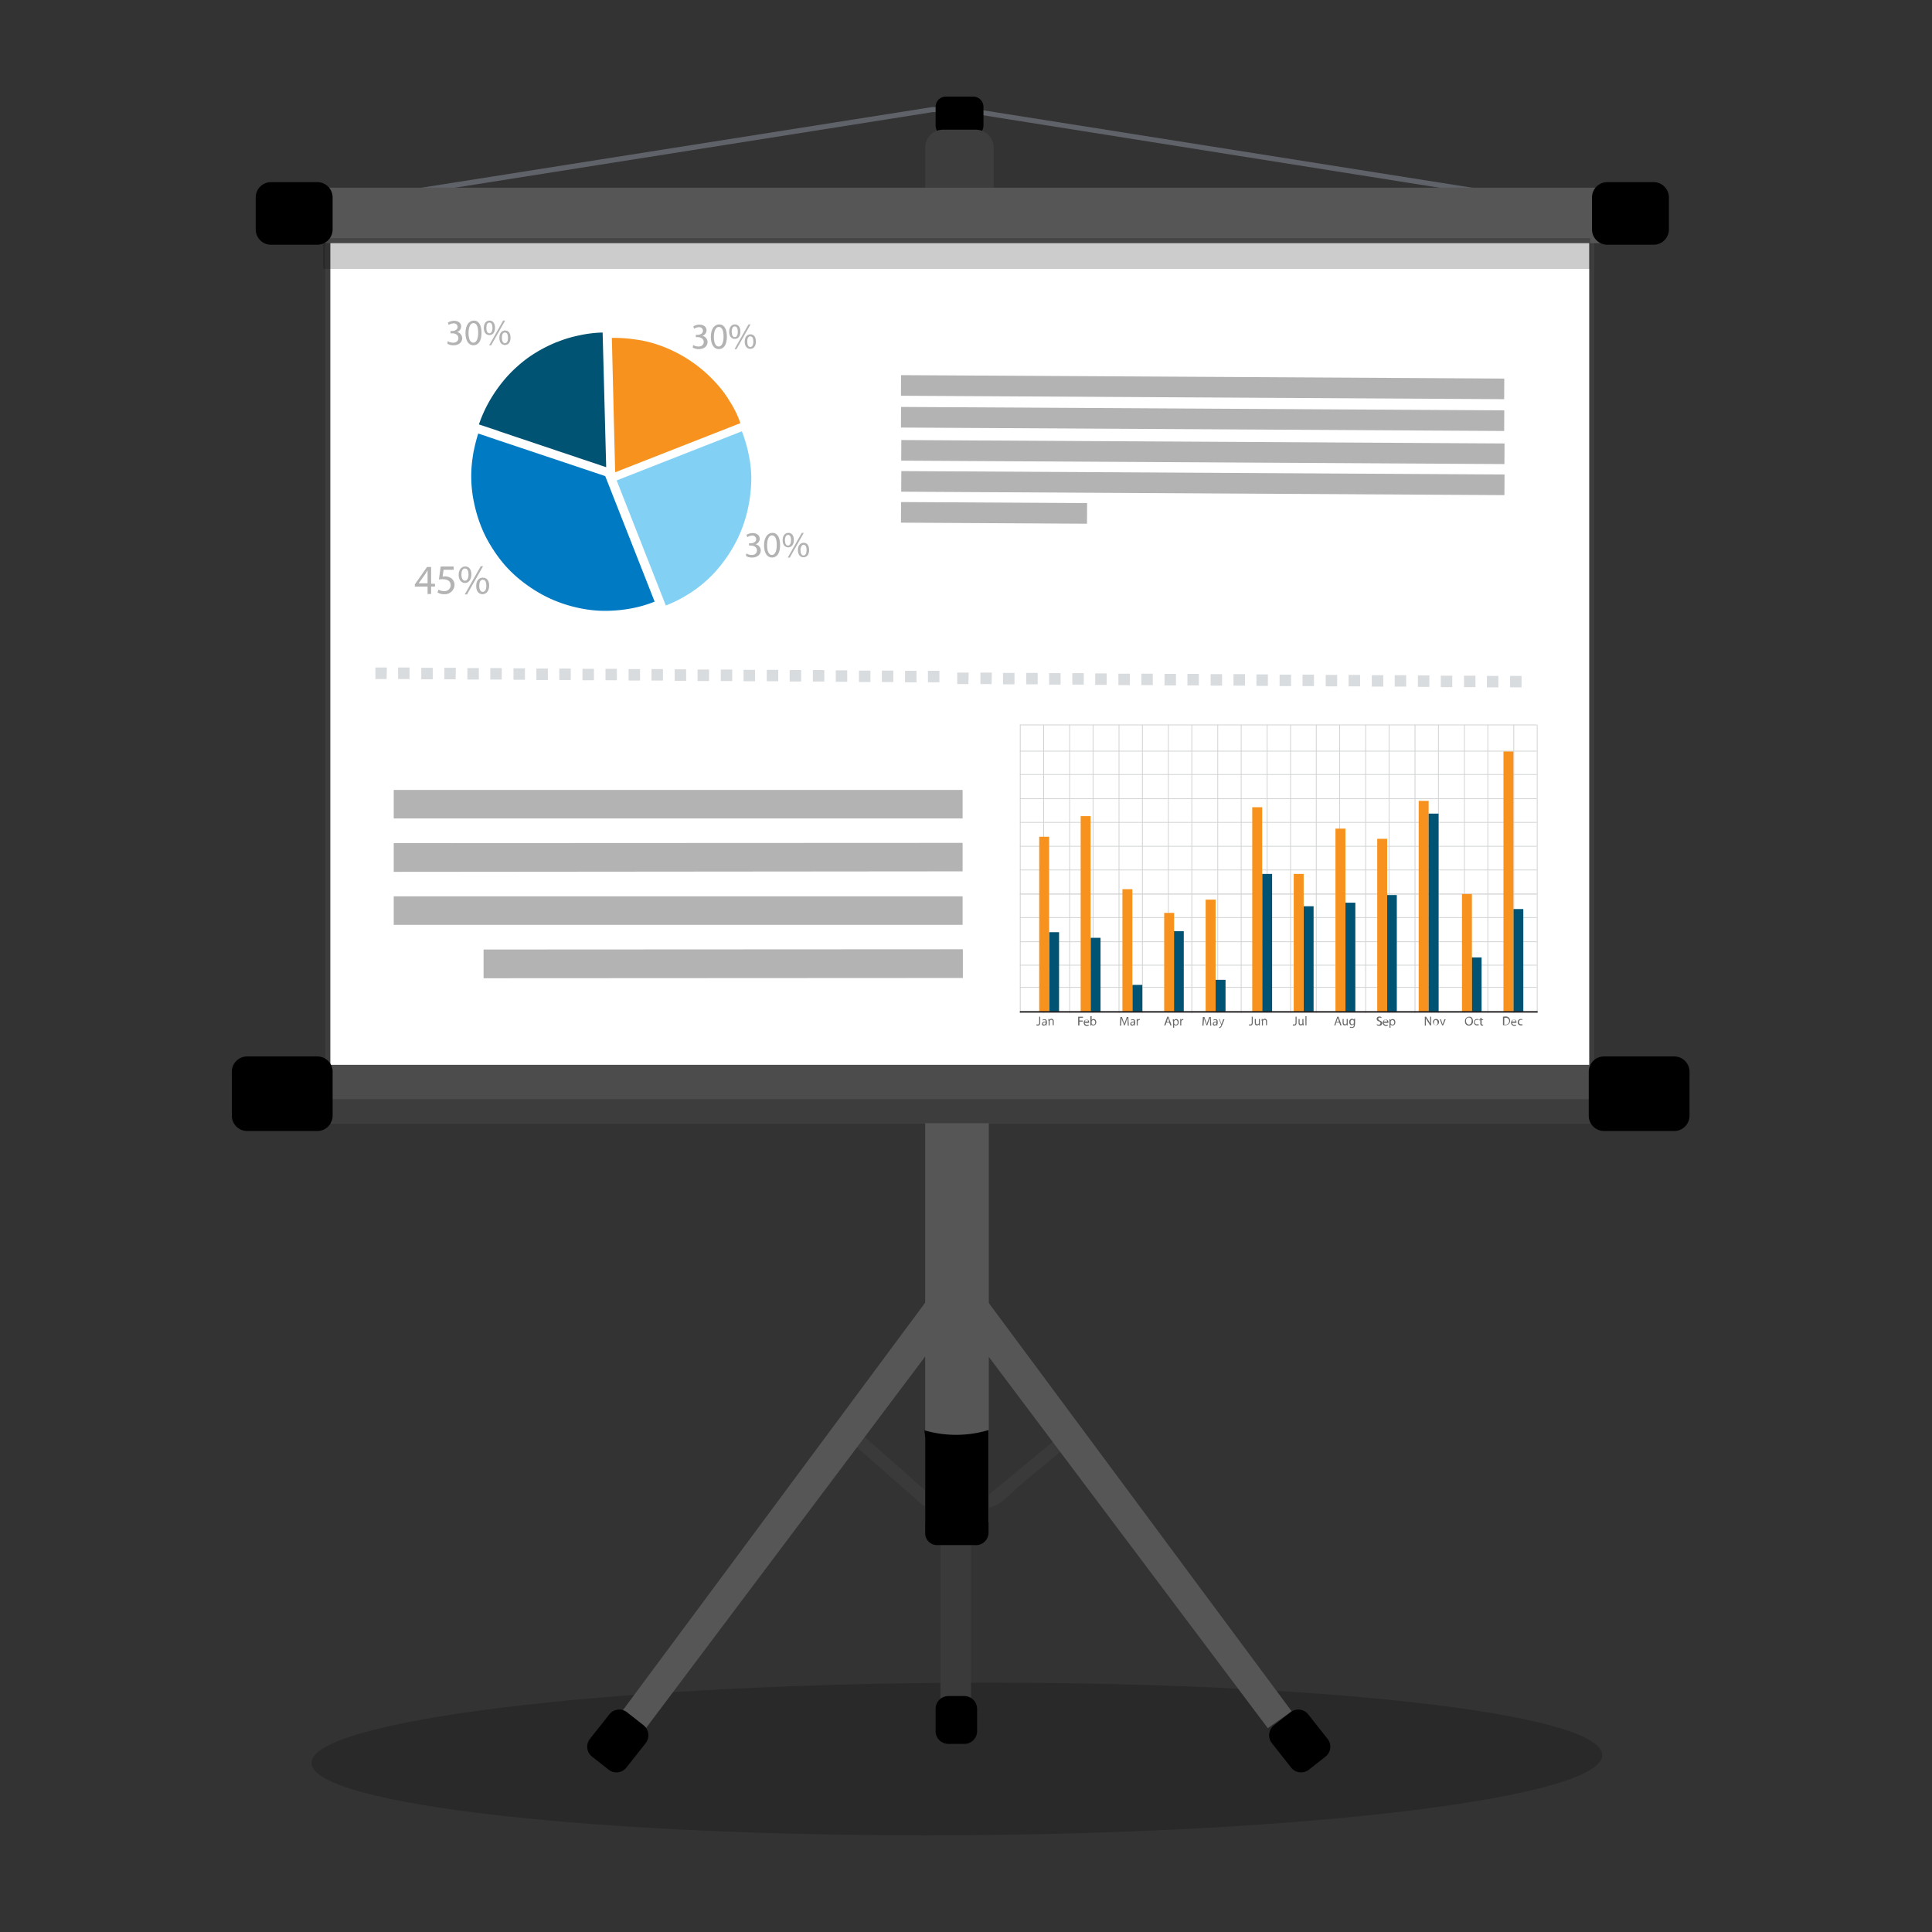 <svg xmlns="http://www.w3.org/2000/svg" viewBox="-19249 -17082 100 100">
  <rect x="-19249" y="-17082" width="100" height="100" fill="#333333" stroke="none"/>
  <defs>
    <style>
      .cls-1, .cls-5 {
        fill: #fff;
      }

      .cls-1 {
        opacity: 0;
      }

      .cls-2 {
        opacity: 0.2;
      }

      .cls-3 {
        fill: #3a3a3a;
      }

      .cls-4 {
        fill: #565656;
      }

      .cls-6 {
        fill: #3d3d3d;
      }

      .cls-7 {
        fill: #4c4c4c;
      }

      .cls-8 {
        fill: #5f6369;
      }

      .cls-9 {
        fill: #b3b3b3;
      }

      .cls-10 {
        fill: #82d1f5;
      }

      .cls-11 {
        fill: #f7921e;
      }

      .cls-12 {
        fill: #ededed;
      }

      .cls-13 {
        fill: #005373;
      }

      .cls-14 {
        fill: #007ac2;
      }

      .cls-15 {
        opacity: 0.3;
      }

      .cls-16 {
        fill: #7c8893;
      }

      .cls-17 {
        fill: #d0d2d3;
      }

      .cls-18 {
        fill: #231f20;
      }

      .cls-19 {
        fill: #696767;
      }
    </style>
  </defs>
  <g id="Symbol_356_1" data-name="Symbol 356 – 1" transform="translate(-19945 -17800)">
    <rect id="Rectangle_1525" data-name="Rectangle 1525" class="cls-1" width="100" height="100" transform="translate(696 718)"/>
    <g id="Group_504" data-name="Group 504" transform="translate(708 723)">
      <path id="Path_301" data-name="Path 301" class="cls-2" d="M98.107,626.9c.013,2.174-14.927,4.045-33.384,4.15s-33.41-1.568-33.423-3.742,14.927-4.045,33.384-4.15S98.094,624.715,98.107,626.9Z" transform="translate(-27.176 -541.058)"/>
      <g id="Group_730" data-name="Group 730">
        <path id="Path_302" data-name="Path 302" class="cls-3" d="M243.6,525.9c.7.619,1.4,1.225,2.095,1.844.408.356.817.711,1.225,1.08.2.171.316.316.58.343a10.642,10.642,0,0,0,1.449,0c.527,0,1.08.039,1.607,0,.632-.04,1.238-.8,1.7-1.186l2.5-2.068c.329-.277-.145-.738-.461-.461-.659.54-1.3,1.08-1.963,1.62-.422.356-.856.711-1.278,1.054-.145.119-.29.224-.422.343-.263.25.013-.039.053.04a4.762,4.762,0,0,0-1.225,0h-1.686c-.066,0-.487.013-.211.053.2.026.026-.026-.092-.132-.356-.316-.711-.619-1.054-.935l-2.332-2.055c-.343-.277-.8.184-.487.461Z" transform="translate(-211.418 -456.141)"/>
        <path id="Path_303" data-name="Path 303" class="cls-4" d="M295.558,472.9l15.783,21.277-1.238.87-14.7-19.564Z" transform="translate(-256.483 -410.598)"/>
        <path id="Path_304" data-name="Path 304" class="cls-4" d="M169.083,472.9,153.3,494.177l1.238.87,14.7-19.564Z" transform="translate(-133.104 -410.598)"/>
        <path id="Path_305" data-name="Path 305" class="cls-4" d="M272.376,403.1v20.684h3.294V403.1Z" transform="translate(-236.489 -349.994)"/>
        <path id="Path_306" data-name="Path 306" class="cls-3" d="M278.352,567.1v9.486h1.581V567.1Z" transform="translate(-241.675 -492.388)"/>
        <path id="Path_307" data-name="Path 307" d="M276.5,629.059v1.159a.661.661,0,0,0,.659.659h.83a.661.661,0,0,0,.659-.659v-1.159a.661.661,0,0,0-.659-.659h-.83A.661.661,0,0,0,276.5,629.059Z" transform="translate(-240.073 -545.612)"/>
        <g id="Group_729" data-name="Group 729" transform="translate(4.835 7.154)">
          <rect id="Rectangle_1077" data-name="Rectangle 1077" class="cls-5" width="65.424" height="43.33" transform="translate(0.132 0.132)"/>
          <path id="Path_308" data-name="Path 308" class="cls-6" d="M102.4,97.894H36.7V54.3h65.687V97.894ZM36.963,97.63h65.16V54.563H36.963Z" transform="translate(-36.7 -54.3)"/>
        </g>
        <path id="Path_309" data-name="Path 309" d="M272.1,523.913l.04.382v4.927a.616.616,0,0,0,.659.632h1.91a.653.653,0,0,0,.711-.632V523.9A5.853,5.853,0,0,1,272.1,523.913Z" transform="translate(-236.253 -454.88)"/>
        <path id="Path_310" data-name="Path 310" class="cls-7" d="M94.665,383.43H29.215a1.524,1.524,0,0,1-1.515-1.515h0a1.524,1.524,0,0,1,1.515-1.515h65.45a1.524,1.524,0,0,1,1.515,1.515h0A1.507,1.507,0,0,1,94.665,383.43Z" transform="translate(-24.051 -330.285)"/>
        <path id="Path_311" data-name="Path 311" d="M4.427,380.96H.79a.793.793,0,0,1-.79-.79V377.89a.793.793,0,0,1,.79-.79H4.427a.793.793,0,0,1,.79.79v2.279A.793.793,0,0,1,4.427,380.96Z" transform="translate(0 -327.419)"/>
        <path id="Path_312" data-name="Path 312" d="M537.527,380.96H533.89a.793.793,0,0,1-.79-.79V377.89a.793.793,0,0,1,.79-.79h3.636a.793.793,0,0,1,.79.79v2.279A.793.793,0,0,1,537.527,380.96Z" transform="translate(-462.867 -327.419)"/>
        <path id="Path_313" data-name="Path 313" class="cls-8" d="M130.813,8.935,102.027,4.363h-1.594L73.953,8.553,73.9,8.289,100.42,4.1l1.647.013,28.786,4.558Z" transform="translate(-64.164 -3.56)"/>
        <path id="Path_314" data-name="Path 314" d="M276.5,1.5V.527A.529.529,0,0,1,277.027,0h1.423a.529.529,0,0,1,.527.527V1.5a.529.529,0,0,1-.527.527h-1.423A.529.529,0,0,1,276.5,1.5Z" transform="translate(-240.073)"/>
        <path id="Path_315" data-name="Path 315" class="cls-6" d="M275.022,16.821h-1.7a.934.934,0,0,1-.922-.922V13.922a.925.925,0,0,1,.922-.922h1.7a.925.925,0,0,1,.922.922V15.9A.934.934,0,0,1,275.022,16.821Z" transform="translate(-236.513 -11.287)"/>
        <path id="Path_316" data-name="Path 316" class="cls-4" d="M94.671,38.672H29.036A1.439,1.439,0,0,1,27.6,37.236h0A1.439,1.439,0,0,1,29.036,35.8H94.671a1.439,1.439,0,0,1,1.436,1.436h0A1.439,1.439,0,0,1,94.671,38.672Z" transform="translate(-23.964 -31.084)"/>
        <path id="Path_317" data-name="Path 317" d="M12.588,36.841h-2.4a.793.793,0,0,1-.79-.79V34.39a.793.793,0,0,1,.79-.79h2.4a.793.793,0,0,1,.79.79v1.66A.793.793,0,0,1,12.588,36.841Z" transform="translate(-8.162 -29.173)"/>
        <path id="Path_318" data-name="Path 318" d="M537.588,36.841h-2.4a.793.793,0,0,1-.79-.79V34.39a.793.793,0,0,1,.79-.79h2.4a.793.793,0,0,1,.79.79v1.66A.793.793,0,0,1,537.588,36.841Z" transform="translate(-463.996 -29.173)"/>
        <path id="Path_319" data-name="Path 319" d="M142.637,635.446l-1,1.265a.653.653,0,0,1-.922.105l-.856-.672a.653.653,0,0,1-.105-.922l1-1.265a.653.653,0,0,1,.922-.105l.856.672A.665.665,0,0,1,142.637,635.446Z" transform="translate(-121.216 -550.221)"/>
        <path id="Path_320" data-name="Path 320" d="M407.679,635.446l1,1.265a.653.653,0,0,0,.922.105l.856-.672a.653.653,0,0,0,.105-.922l-1-1.265a.653.653,0,0,0-.922-.105l-.856.672A.665.665,0,0,0,407.679,635.446Z" transform="translate(-353.849 -550.221)"/>
        <rect id="Rectangle_1078" data-name="Rectangle 1078" class="cls-2" width="65.582" height="1.594" transform="translate(4.73 7.325)"/>
        <rect id="Rectangle_1079" data-name="Rectangle 1079" class="cls-2" width="65.542" height="1.238" transform="translate(5.178 51.894)"/>
      </g>
      <rect id="Rectangle_1080" data-name="Rectangle 1080" class="cls-9" width="31.223" height="1.067" transform="translate(34.652 17.776) rotate(0.326)"/>
      <rect id="Rectangle_1081" data-name="Rectangle 1081" class="cls-9" width="31.223" height="1.067" transform="translate(34.652 19.383) rotate(0.326)"/>
      <rect id="Rectangle_1082" data-name="Rectangle 1082" class="cls-9" width="9.63" height="1.067" transform="translate(34.639 20.986) rotate(0.326)"/>
      <rect id="Rectangle_1083" data-name="Rectangle 1083" class="cls-9" width="31.223" height="1.067" transform="translate(34.639 16.063) rotate(0.326)"/>
      <g id="Group_736" data-name="Group 736" transform="translate(9.472 11.593)">
        <g id="Group_731" data-name="Group 731" transform="translate(1.686)">
          <path id="Path_321" data-name="Path 321" class="cls-9" d="M84.713,89.154a.63.63,0,0,0,.277.079c.211,0,.277-.132.277-.237,0-.171-.158-.25-.316-.25h-.092v-.119h.092c.119,0,.277-.066.277-.211a.188.188,0,0,0-.211-.184.47.47,0,0,0-.25.079l-.04-.119a.576.576,0,0,1,.329-.092c.237,0,.356.145.356.29a.3.3,0,0,1-.224.29h0a.326.326,0,0,1,.277.316c0,.2-.158.369-.448.369a.612.612,0,0,1-.316-.079Z" transform="translate(-84.7 -88.087)"/>
          <path id="Path_322" data-name="Path 322" class="cls-9" d="M92.63,88.632c0,.422-.158.646-.422.646-.237,0-.408-.224-.408-.632s.184-.646.435-.646S92.63,88.237,92.63,88.632Zm-.672.013c0,.316.092.5.25.5s.25-.2.25-.514-.079-.5-.25-.5C92.063,88.132,91.958,88.316,91.958,88.646Z" transform="translate(-90.865 -88)"/>
          <path id="Path_323" data-name="Path 323" class="cls-9" d="M99.58,88.369c0,.263-.132.382-.29.382s-.29-.119-.29-.369.132-.382.3-.382S99.58,88.145,99.58,88.369Zm-.448.013c0,.158.053.277.158.277s.158-.119.158-.277-.04-.277-.158-.277S99.132,88.224,99.132,88.382Zm.145.9L100,88h.105l-.725,1.278Zm1.107-.4c0,.263-.132.382-.29.382s-.29-.119-.29-.369.132-.382.3-.382S100.383,88.646,100.383,88.883Zm-.448.013c0,.158.053.277.158.277s.158-.119.158-.277-.04-.277-.158-.277S99.935,88.738,99.935,88.9Z" transform="translate(-97.116 -88)"/>
        </g>
        <g id="Group_732" data-name="Group 732" transform="translate(14.386 0.198)">
          <path id="Path_324" data-name="Path 324" class="cls-9" d="M181.113,90.654a.63.63,0,0,0,.277.079c.211,0,.277-.132.277-.237,0-.171-.158-.25-.316-.25h-.092v-.119h.092c.119,0,.277-.066.277-.211a.188.188,0,0,0-.211-.184.47.47,0,0,0-.25.079l-.04-.119a.576.576,0,0,1,.329-.092c.237,0,.356.145.356.29a.3.3,0,0,1-.224.29h0a.326.326,0,0,1,.277.316c0,.2-.158.369-.448.369a.612.612,0,0,1-.316-.079Z" transform="translate(-181.1 -89.587)"/>
          <path id="Path_325" data-name="Path 325" class="cls-9" d="M189.03,90.132c0,.422-.158.646-.422.646-.237,0-.408-.224-.408-.632s.184-.646.435-.646S189.03,89.737,189.03,90.132Zm-.672.013c0,.316.092.5.25.5s.25-.2.25-.514-.079-.5-.25-.5C188.464,89.632,188.358,89.816,188.358,90.146Z" transform="translate(-187.265 -89.5)"/>
          <path id="Path_326" data-name="Path 326" class="cls-9" d="M195.98,89.869c0,.263-.132.382-.29.382s-.29-.119-.29-.369.132-.382.3-.382S195.98,89.645,195.98,89.869Zm-.448.013c0,.158.053.277.158.277s.158-.119.158-.277-.04-.277-.158-.277S195.532,89.737,195.532,89.882Zm.145.9L196.4,89.5h.105l-.725,1.278Zm1.107-.4c0,.263-.132.382-.29.382s-.29-.119-.29-.369.132-.382.3-.382S196.783,90.146,196.783,90.383Zm-.448.013c0,.158.053.277.158.277s.158-.119.158-.277-.04-.277-.158-.277S196.335,90.238,196.335,90.4Z" transform="translate(-193.516 -89.5)"/>
        </g>
        <g id="Group_733" data-name="Group 733" transform="translate(17.14 10.987)">
          <path id="Path_327" data-name="Path 327" class="cls-9" d="M202.013,172.554a.63.63,0,0,0,.277.079c.211,0,.277-.132.277-.237,0-.171-.158-.25-.316-.25h-.092v-.119h.092c.119,0,.277-.066.277-.211a.188.188,0,0,0-.211-.184.47.47,0,0,0-.25.079l-.04-.119a.576.576,0,0,1,.329-.092c.237,0,.356.145.356.29a.3.3,0,0,1-.224.29h0a.326.326,0,0,1,.277.316c0,.2-.158.369-.448.369a.612.612,0,0,1-.316-.079Z" transform="translate(-202 -171.487)"/>
          <path id="Path_328" data-name="Path 328" class="cls-9" d="M209.93,172.032c0,.422-.158.646-.422.646-.237,0-.408-.224-.408-.632s.184-.646.435-.646S209.93,171.637,209.93,172.032Zm-.672.013c0,.316.092.5.25.5s.25-.2.25-.514-.079-.5-.25-.5C209.363,171.532,209.258,171.716,209.258,172.046Z" transform="translate(-208.165 -171.4)"/>
          <path id="Path_329" data-name="Path 329" class="cls-9" d="M216.98,171.769c0,.264-.132.382-.29.382s-.29-.119-.29-.369.132-.382.3-.382S216.98,171.532,216.98,171.769Zm-.461.013c0,.158.053.277.158.277s.158-.119.158-.277-.04-.277-.158-.277C216.584,171.505,216.519,171.624,216.519,171.782Zm.145.9.725-1.278h.105l-.725,1.278Zm1.107-.4c0,.263-.132.382-.29.382s-.29-.119-.29-.369.132-.382.3-.382S217.77,172.046,217.77,172.283Zm-.448.013c0,.158.053.277.158.277s.158-.119.158-.277-.04-.277-.158-.277C217.388,172.019,217.322,172.138,217.322,172.3Z" transform="translate(-214.503 -171.4)"/>
        </g>
        <g id="Group_734" data-name="Group 734" transform="translate(2.921 0.619)">
          <path id="Path_330" data-name="Path 330" class="cls-10" d="M158.169,133.871a6.472,6.472,0,0,0-.145-1.212,7.3,7.3,0,0,0-.343-1.159l-6.482,2.543h0l2.543,6.469h.013a6.7,6.7,0,0,0,1.067-.527,6.519,6.519,0,0,0,1.8-1.594,7.516,7.516,0,0,0,.672-1.014,6.887,6.887,0,0,0,.487-1.107,7.083,7.083,0,0,0,.29-1.186A7.511,7.511,0,0,0,158.169,133.871Z" transform="translate(-143.674 -126.388)"/>
          <path id="Path_331" data-name="Path 331" class="cls-11" d="M155.426,98.12a5.849,5.849,0,0,0-.725-.975,7.165,7.165,0,0,0-1.9-1.5,6.887,6.887,0,0,0-1.107-.487,5.971,5.971,0,0,0-1.186-.277A7.4,7.4,0,0,0,149.3,94.8l.171,6.956h0l6.482-2.543A5.238,5.238,0,0,0,155.426,98.12Z" transform="translate(-142.024 -94.523)"/>
          <path id="Path_332" data-name="Path 332" class="cls-12" d="M149.4,148.8Z" transform="translate(-142.111 -141.409)"/>
          <path id="Path_333" data-name="Path 333" class="cls-13" d="M103.5,92.7a6.209,6.209,0,0,0-1.2.145,6.312,6.312,0,0,0-1.146.343h-.013a7.514,7.514,0,0,0-1.08.54,6.448,6.448,0,0,0-.975.725,6.584,6.584,0,0,0-.83.883,7.517,7.517,0,0,0-.672,1.014,6.888,6.888,0,0,0-.487,1.107l.988.329.105.04,5.494,1.844Z" transform="translate(-96.701 -92.7)"/>
          <path id="Path_334" data-name="Path 334" class="cls-14" d="M101.008,134.6l-6.06-2.029-.105-.04-.408-.132q-.119.375-.2.751c-.013.066-.026.119-.04.184s-.026.158-.04.25A6.541,6.541,0,0,0,94.223,136a7.3,7.3,0,0,0,.343,1.159,6.363,6.363,0,0,0,.54,1.08,7.384,7.384,0,0,0,.711.975,6.582,6.582,0,0,0,.883.83,7.515,7.515,0,0,0,1.014.672,6.886,6.886,0,0,0,1.107.487,7.26,7.26,0,0,0,1.173.29,6.182,6.182,0,0,0,1.212.079,7.416,7.416,0,0,0,1.2-.132,6.141,6.141,0,0,0,1.159-.343Z" transform="translate(-94.075 -127.17)"/>
        </g>
        <g id="Group_735" data-name="Group 735" transform="translate(0 12.713)">
          <path id="Path_335" data-name="Path 335" class="cls-9" d="M72.559,186.2v-.382H71.9V185.7l.632-.9h.211v.87h.2v.145h-.2v.382Zm0-.54v-.7h0c-.04.079-.079.145-.119.211l-.343.474h.461Z" transform="translate(-71.9 -184.76)"/>
          <path id="Path_336" data-name="Path 336" class="cls-9" d="M81.656,184.771h-.54l-.053.356c.026,0,.066-.013.119-.013a.612.612,0,0,1,.3.079.41.41,0,0,1,.2.356.5.5,0,0,1-.527.487.639.639,0,0,1-.356-.092l.053-.145a.559.559,0,0,0,.3.079.312.312,0,0,0,.329-.3c0-.184-.119-.316-.408-.316a.872.872,0,0,0-.2.013l.092-.672h.672v.171Z" transform="translate(-79.627 -184.587)"/>
          <path id="Path_337" data-name="Path 337" class="cls-9" d="M89.759,184.922c0,.3-.158.448-.329.448s-.329-.145-.329-.422.158-.435.343-.435S89.759,184.658,89.759,184.922Zm-.514.013c0,.184.066.316.184.316s.184-.132.184-.316-.053-.316-.184-.316S89.245,184.763,89.245,184.935Zm.171,1.028.83-1.462h.119l-.83,1.462Zm1.265-.461c0,.29-.158.448-.343.448s-.329-.145-.329-.422.145-.435.343-.435S90.681,185.238,90.681,185.5Zm-.514.013c0,.184.066.316.184.316s.184-.132.184-.316-.053-.316-.184-.316S90.167,185.343,90.167,185.514Z" transform="translate(-86.834 -184.5)"/>
        </g>
      </g>
      <rect id="Rectangle_1084" data-name="Rectangle 1084" class="cls-9" width="31.223" height="1.067" transform="translate(34.639 14.417) rotate(0.326)"/>
      <g id="Group_737" data-name="Group 737" class="cls-15" transform="translate(7.43 29.55)">
        <path id="Path_338" data-name="Path 338" class="cls-16" d="M85.594,225.064H85v-.593h.593Zm-1.186,0h-.593v-.593h.593Zm-1.2-.013h-.593v-.593h.593Zm-1.186,0h-.593v-.593h.593Zm-1.2-.013h-.593v-.593h.593Zm-1.186-.013h-.593v-.593h.593Zm-1.2,0h-.593v-.593h.593Zm-1.186-.013h-.593v-.593h.593Zm-1.2,0h-.593v-.593h.593ZM74.87,225h-.593v-.593h.593Zm-1.2,0h-.593v-.593h.593Zm-1.186-.013h-.593v-.593h.593Zm-1.2-.013h-.593v-.593h.593Zm-1.186,0h-.593v-.593H70.1Zm-1.2-.013H68.31v-.593H68.9Zm-1.186,0h-.593v-.593h.593Zm-1.2-.013h-.593v-.593h.593Zm-1.186,0h-.593v-.593h.593Zm-1.186-.013h-.593v-.593h.593Zm-1.2-.013h-.593v-.593h.593Zm-1.186,0h-.593v-.593h.593Zm-1.2-.013H59.97v-.593h.593Zm-1.186,0h-.593v-.593h.593Zm-1.2-.013h-.593V224.3h.593Zm-1.186,0H56.4V224.3h.593Z" transform="translate(-56.4 -224.3)"/>
      </g>
      <g id="Group_739" data-name="Group 739" transform="translate(40.788 32.501)">
        <rect id="Rectangle_1085" data-name="Rectangle 1085" class="cls-17" width="0.04" height="14.913" transform="translate(8.88 0.013)"/>
        <rect id="Rectangle_1086" data-name="Rectangle 1086" class="cls-17" width="0.04" height="14.913" transform="translate(6.324 0.013)"/>
        <rect id="Rectangle_1087" data-name="Rectangle 1087" class="cls-17" width="0.04" height="14.913" transform="translate(11.435 0.013)"/>
        <rect id="Rectangle_1088" data-name="Rectangle 1088" class="cls-17" width="0.04" height="14.913" transform="translate(1.212 0.013)"/>
        <rect id="Rectangle_1089" data-name="Rectangle 1089" class="cls-17" width="0.04" height="14.913" transform="translate(3.768 0.013)"/>
        <rect id="Rectangle_1090" data-name="Rectangle 1090" class="cls-17" width="0.04" height="14.913" transform="translate(21.645 0.013)"/>
        <rect id="Rectangle_1091" data-name="Rectangle 1091" class="cls-17" width="0.04" height="14.913" transform="translate(24.201 0.013)"/>
        <rect id="Rectangle_1092" data-name="Rectangle 1092" class="cls-17" width="0.04" height="14.913" transform="translate(26.757 0.013)"/>
        <rect id="Rectangle_1093" data-name="Rectangle 1093" class="cls-17" width="0.04" height="14.913" transform="translate(19.09 0.013)"/>
        <rect id="Rectangle_1094" data-name="Rectangle 1094" class="cls-17" width="0.04" height="14.913" transform="translate(16.534 0.013)"/>
        <rect id="Rectangle_1095" data-name="Rectangle 1095" class="cls-17" width="0.04" height="14.913" transform="translate(13.991 0.013)"/>
        <rect id="Rectangle_1096" data-name="Rectangle 1096" class="cls-17" width="0.04" height="14.913" transform="translate(7.667 0.013)"/>
        <rect id="Rectangle_1097" data-name="Rectangle 1097" class="cls-17" width="0.04" height="14.913" transform="translate(10.223 0.013)"/>
        <rect id="Rectangle_1098" data-name="Rectangle 1098" class="cls-17" width="0.04" height="14.913" transform="translate(12.779 0.013)"/>
        <rect id="Rectangle_1099" data-name="Rectangle 1099" class="cls-17" width="0.04" height="14.913" transform="translate(0 0.013)"/>
        <rect id="Rectangle_1100" data-name="Rectangle 1100" class="cls-17" width="0.04" height="14.913" transform="translate(2.556 0.013)"/>
        <rect id="Rectangle_1101" data-name="Rectangle 1101" class="cls-17" width="0.04" height="14.913" transform="translate(5.112 0.013)"/>
        <rect id="Rectangle_1102" data-name="Rectangle 1102" class="cls-17" width="0.04" height="14.913" transform="translate(17.878 0.013)"/>
        <rect id="Rectangle_1103" data-name="Rectangle 1103" class="cls-17" width="0.04" height="14.913" transform="translate(25.545 0.013)"/>
        <rect id="Rectangle_1104" data-name="Rectangle 1104" class="cls-17" width="0.04" height="14.913" transform="translate(20.433 0.013)"/>
        <rect id="Rectangle_1105" data-name="Rectangle 1105" class="cls-17" width="0.04" height="14.913" transform="translate(15.322 0.013)"/>
        <rect id="Rectangle_1106" data-name="Rectangle 1106" class="cls-17" width="0.04" height="14.913" transform="translate(22.989 0.013)"/>
        <path id="Path_339" data-name="Path 339" class="cls-17" d="M336.357,341.14H309.6v-.04h26.757Z" transform="translate(-309.6 -328.663)"/>
        <path id="Path_340" data-name="Path 340" class="cls-17" d="M336.357,322.44H309.6v-.04h26.757Z" transform="translate(-309.6 -312.427)"/>
        <path id="Path_341" data-name="Path 341" class="cls-17" d="M336.357,303.74H309.6v-.04h26.757Z" transform="translate(-309.6 -296.191)"/>
        <path id="Path_342" data-name="Path 342" class="cls-17" d="M336.357,268.716H309.6v-.04h26.757v.04Zm0-2.477H309.6v-.04h26.757v.04Z" transform="translate(-309.6 -263.631)"/>
        <path id="Path_343" data-name="Path 343" class="cls-17" d="M336.357,331.94H309.6v-.04h26.757Z" transform="translate(-309.6 -320.675)"/>
        <path id="Path_344" data-name="Path 344" class="cls-17" d="M336.357,349.84H309.6v-.04h26.757Z" transform="translate(-309.6 -336.217)"/>
        <path id="Path_345" data-name="Path 345" class="cls-17" d="M336.357,313.153H309.6V313.1h26.757Z" transform="translate(-309.6 -304.352)"/>
        <path id="Path_346" data-name="Path 346" class="cls-17" d="M336.357,294.439H309.6v-.04h26.757Z" transform="translate(-309.6 -288.116)"/>
        <rect id="Rectangle_1107" data-name="Rectangle 1107" class="cls-17" width="26.757" height="0.04" transform="translate(0 1.357)"/>
        <rect id="Rectangle_1108" data-name="Rectangle 1108" class="cls-17" width="26.757" height="0.04"/>
        <rect id="Rectangle_1109" data-name="Rectangle 1109" class="cls-17" width="26.757" height="0.04" transform="translate(0 3.821)"/>
        <rect id="Rectangle_1110" data-name="Rectangle 1110" class="cls-13" width="0.514" height="4.124" transform="translate(1.515 10.75)"/>
        <rect id="Rectangle_1111" data-name="Rectangle 1111" class="cls-13" width="0.514" height="3.821" transform="translate(3.662 11.04)"/>
        <rect id="Rectangle_1112" data-name="Rectangle 1112" class="cls-13" width="0.514" height="2.819" transform="translate(23.385 12.055)"/>
        <rect id="Rectangle_1113" data-name="Rectangle 1113" class="cls-13" width="0.514" height="5.322" transform="translate(25.545 9.551)"/>
        <rect id="Rectangle_1114" data-name="Rectangle 1114" class="cls-13" width="0.514" height="1.396" transform="translate(5.823 13.477)"/>
        <rect id="Rectangle_1115" data-name="Rectangle 1115" class="cls-13" width="0.514" height="4.176" transform="translate(7.97 10.698)"/>
        <rect id="Rectangle_1116" data-name="Rectangle 1116" class="cls-13" width="0.514" height="1.647" transform="translate(10.131 13.214)"/>
        <rect id="Rectangle_1117" data-name="Rectangle 1117" class="cls-13" width="0.514" height="7.141" transform="translate(12.542 7.733)"/>
        <rect id="Rectangle_1118" data-name="Rectangle 1118" class="cls-13" width="0.514" height="5.467" transform="translate(14.689 9.406)"/>
        <rect id="Rectangle_1119" data-name="Rectangle 1119" class="cls-13" width="0.514" height="6.047" transform="translate(18.997 8.827)"/>
        <rect id="Rectangle_1120" data-name="Rectangle 1120" class="cls-13" width="0.514" height="5.652" transform="translate(16.85 9.222)"/>
        <g id="Group_738" data-name="Group 738" transform="translate(1.001 1.396)">
          <rect id="Rectangle_1121" data-name="Rectangle 1121" class="cls-11" width="0.514" height="9.064" transform="translate(0 4.413)"/>
          <rect id="Rectangle_1122" data-name="Rectangle 1122" class="cls-11" width="0.514" height="10.131" transform="translate(2.147 3.346)"/>
          <rect id="Rectangle_1123" data-name="Rectangle 1123" class="cls-11" width="0.514" height="6.1" transform="translate(21.883 7.378)"/>
          <rect id="Rectangle_1124" data-name="Rectangle 1124" class="cls-11" width="0.514" height="13.477" transform="translate(24.03)"/>
          <rect id="Rectangle_1125" data-name="Rectangle 1125" class="cls-11" width="0.514" height="6.35" transform="translate(4.308 7.127)"/>
          <rect id="Rectangle_1126" data-name="Rectangle 1126" class="cls-11" width="0.514" height="5.125" transform="translate(6.469 8.353)"/>
          <rect id="Rectangle_1127" data-name="Rectangle 1127" class="cls-11" width="0.514" height="5.81" transform="translate(8.616 7.667)"/>
          <rect id="Rectangle_1128" data-name="Rectangle 1128" class="cls-11" width="0.514" height="10.592" transform="translate(11.027 2.885)"/>
          <rect id="Rectangle_1129" data-name="Rectangle 1129" class="cls-11" width="0.514" height="7.141" transform="translate(13.174 6.337)"/>
          <rect id="Rectangle_1130" data-name="Rectangle 1130" class="cls-11" width="0.514" height="9.472" transform="translate(15.335 3.992)"/>
          <rect id="Rectangle_1131" data-name="Rectangle 1131" class="cls-11" width="0.514" height="8.959" transform="translate(17.496 4.519)"/>
          <rect id="Rectangle_1132" data-name="Rectangle 1132" class="cls-11" width="0.514" height="10.922" transform="translate(19.643 2.556)"/>
        </g>
        <rect id="Rectangle_1133" data-name="Rectangle 1133" class="cls-13" width="0.514" height="10.263" transform="translate(21.158 4.611)"/>
        <rect id="Rectangle_1134" data-name="Rectangle 1134" class="cls-18" width="26.797" height="0.079" transform="translate(0 14.834)"/>
        <path id="Path_347" data-name="Path 347" class="cls-19" d="M316.245,361.5h.053v.3c0,.119-.053.158-.132.158a.1.1,0,0,1-.066-.013l.013-.053c.013,0,.026.013.053.013.053,0,.079-.026.079-.105v-.3" transform="translate(-315.244 -346.376)"/>
        <path id="Path_348" data-name="Path 348" class="cls-19" d="M318.484,362.658c-.066,0-.132.013-.132.066a.048.048,0,0,0,.053.053.089.089,0,0,0,.079-.053v-.066Zm.053.079v.079h-.053v-.04h0a.111.111,0,0,1-.092.053.083.083,0,0,1-.092-.092q0-.119.2-.119h0a.075.075,0,0,0-.079-.079.141.141,0,0,0-.079.026l-.013-.04a.248.248,0,0,1,.105-.026c.092,0,.119.066.119.132v.105" transform="translate(-317.154 -347.244)"/>
        <path id="Path_349" data-name="Path 349" class="cls-19" d="M320.8,362.405v-.092h.053v.053h0a.126.126,0,0,1,.105-.066.12.12,0,0,1,.119.132v.2h-.053v-.184c0-.053-.013-.092-.079-.092a.083.083,0,0,0-.079.066v.224h-.053v-.237" transform="translate(-319.324 -347.07)"/>
        <path id="Path_350" data-name="Path 350" class="cls-19" d="M332.5,361.5h.25v.053h-.184v.145h.171v.053h-.171v.2H332.5V361.5" transform="translate(-329.483 -346.376)"/>
        <path id="Path_351" data-name="Path 351" class="cls-19" d="M334.924,362.705c0-.04-.013-.092-.079-.092s-.079.053-.092.092Zm-.171.053a.108.108,0,0,0,.105.119c.04,0,.066-.013.092-.013l.013.04a.2.2,0,0,1-.105.026.145.145,0,0,1-.158-.158.153.153,0,0,1,.145-.171.133.133,0,0,1,.132.145v.026h-.224" transform="translate(-331.393 -347.331)"/>
        <path id="Path_352" data-name="Path 352" class="cls-19" d="M337.366,361.643v.026a.088.088,0,0,0,.092.066c.066,0,.092-.053.092-.119a.106.106,0,0,0-.092-.119.1.1,0,0,0-.092.066v.079Zm-.053-.343h.053v.2h0a.107.107,0,0,1,.105-.053c.079,0,.132.066.132.158a.154.154,0,0,1-.145.171.107.107,0,0,1-.105-.053h0v.053H337.3V361.3" transform="translate(-333.651 -346.202)"/>
        <path id="Path_353" data-name="Path 353" class="cls-19" d="M349.3,361.837c0-.066-.013-.132-.013-.2h0c-.013.053-.04.105-.053.171l-.079.224h-.04l-.079-.211a1.223,1.223,0,0,1-.053-.171h0a1.064,1.064,0,0,1-.013.2l-.013.2H348.9l.026-.448h.079l.079.224a.806.806,0,0,1,.04.145h0a1,1,0,0,1,.053-.145l.079-.224h.079l.026.448h-.053l-.013-.211" transform="translate(-343.722 -346.463)"/>
        <path id="Path_354" data-name="Path 354" class="cls-19" d="M353.184,362.658c-.066,0-.132.013-.132.066a.048.048,0,0,0,.053.053.089.089,0,0,0,.079-.053v-.066Zm.053.079v.079h-.053v-.04h0a.111.111,0,0,1-.092.053.083.083,0,0,1-.092-.092q0-.119.2-.119h0a.075.075,0,0,0-.079-.079.141.141,0,0,0-.079.026l-.013-.04a.248.248,0,0,1,.105-.026c.092,0,.119.066.119.132v.105" transform="translate(-347.282 -347.244)"/>
        <path id="Path_355" data-name="Path 355" class="cls-19" d="M355.5,362.505V362.4h.053v.066h0a.1.1,0,0,1,.092-.066h.013v.053h-.026q-.059,0-.079.079v.2H355.5v-.224" transform="translate(-349.453 -347.157)"/>
        <path id="Path_356" data-name="Path 356" class="cls-19" d="M366.564,361.763l-.039-.132c-.013-.026-.013-.053-.026-.079h0a.187.187,0,0,1-.026.079l-.04.132Zm-.145.039-.053.145H366.3l.158-.448h.066l.158.448h-.066l-.053-.145h-.145" transform="translate(-358.83 -346.376)"/>
        <path id="Path_357" data-name="Path 357" class="cls-19" d="M369.766,362.6v.026a.1.1,0,0,0,.092.066c.066,0,.092-.053.092-.119s-.039-.119-.092-.119a.1.1,0,0,0-.092.066v.079Zm-.066-.079v-.105h.053v.053h0a.138.138,0,0,1,.119-.066c.079,0,.132.066.132.158,0,.119-.066.171-.145.171a.088.088,0,0,1-.092-.053h0v.171h-.053v-.329" transform="translate(-361.782 -347.157)"/>
        <path id="Path_358" data-name="Path 358" class="cls-19" d="M372.6,362.505V362.4h.053v.066h0a.1.1,0,0,1,.092-.066h.013v.053h-.026q-.059,0-.079.079v.2H372.6v-.224" transform="translate(-364.3 -347.157)"/>
        <path id="Path_359" data-name="Path 359" class="cls-19" d="M381.7,361.837c0-.066-.013-.132-.013-.2h0c-.013.053-.039.105-.053.171l-.079.224h-.039l-.079-.211a1.223,1.223,0,0,1-.053-.171h0a1.064,1.064,0,0,1-.013.2l-.013.2H381.3l.026-.448h.079l.079.224c.013.053.026.105.039.145h0a1,1,0,0,1,.053-.145l.079-.224h.079l.026.448h-.053l-.013-.211" transform="translate(-371.854 -346.463)"/>
        <path id="Path_360" data-name="Path 360" class="cls-19" d="M385.584,362.658c-.066,0-.132.013-.132.066a.048.048,0,0,0,.053.053.089.089,0,0,0,.079-.053v-.066Zm.053.079v.079h-.053v-.04h0a.111.111,0,0,1-.092.053.083.083,0,0,1-.092-.092q0-.119.2-.119h0a.075.075,0,0,0-.079-.079.141.141,0,0,0-.079.026l-.013-.04a.248.248,0,0,1,.105-.026c.105,0,.119.066.119.132v.105" transform="translate(-375.414 -347.244)"/>
        <path id="Path_361" data-name="Path 361" class="cls-19" d="M387.84,362.413l.066.184c.013.026.013.053.026.066h0a.222.222,0,0,1,.026-.066l.066-.184h.066l-.092.224c-.04.105-.066.171-.105.2a.12.12,0,0,1-.066.04l-.013-.053a.1.1,0,0,0,.053-.026.288.288,0,0,0,.053-.066V362.7l-.119-.3h.039" transform="translate(-377.498 -347.157)"/>
        <path id="Path_362" data-name="Path 362" class="cls-19" d="M399.745,361.5h.053v.3c0,.119-.053.158-.132.158a.1.1,0,0,1-.066-.013l.013-.053c.013,0,.026.013.053.013.053,0,.079-.026.079-.105v-.3" transform="translate(-387.743 -346.376)"/>
        <path id="Path_363" data-name="Path 363" class="cls-19" d="M402.163,362.637v.092h-.053v-.053h0a.118.118,0,0,1-.105.053c-.053,0-.105-.026-.105-.145V362.4h.053v.171c0,.066.013.105.079.105a.089.089,0,0,0,.079-.053V362.4h.053v.237" transform="translate(-389.74 -347.157)"/>
        <path id="Path_364" data-name="Path 364" class="cls-19" d="M404.6,362.405v-.092h.053v.053h0a.126.126,0,0,1,.105-.066.12.12,0,0,1,.119.132v.2h-.053v-.184c0-.053-.013-.092-.079-.092a.083.083,0,0,0-.079.066v.224h-.053v-.237" transform="translate(-392.084 -347.07)"/>
        <path id="Path_365" data-name="Path 365" class="cls-19" d="M416.945,361.5H417v.3c0,.119-.053.158-.132.158a.1.1,0,0,1-.066-.013l.013-.053c.013,0,.026.013.053.013.053,0,.079-.026.079-.105v-.3" transform="translate(-402.677 -346.376)"/>
        <path id="Path_366" data-name="Path 366" class="cls-19" d="M419.363,362.637v.092h-.053v-.053h0a.118.118,0,0,1-.105.053c-.053,0-.105-.026-.105-.145V362.4h.053v.171c0,.066.013.105.066.105a.089.089,0,0,0,.079-.053V362.4h.053v.237" transform="translate(-404.674 -347.157)"/>
        <rect id="Rectangle_1135" data-name="Rectangle 1135" class="cls-19" width="0.053" height="0.474" transform="translate(14.782 15.098)"/>
        <path id="Path_367" data-name="Path 367" class="cls-19" d="M433.35,361.763l-.04-.132c-.013-.026-.013-.053-.026-.079h0a.187.187,0,0,1-.026.079l-.04.132Zm-.145.039-.04.145H433.1l.158-.448h.066l.158.448h-.066l-.053-.145h-.158" transform="translate(-416.83 -346.376)"/>
        <path id="Path_368" data-name="Path 368" class="cls-19" d="M436.664,362.637v.092h-.053v-.053h0a.118.118,0,0,1-.105.053c-.053,0-.105-.026-.105-.145V362.4h.053v.171c0,.066.013.105.079.105a.089.089,0,0,0,.079-.053V362.4h.053v.237" transform="translate(-419.695 -347.157)"/>
        <path id="Path_369" data-name="Path 369" class="cls-19" d="M439.237,362.445v-.026a.083.083,0,0,0-.079-.066.106.106,0,0,0-.092.119c0,.066.026.119.092.119a.083.083,0,0,0,.079-.066v-.079Zm.053.145a.19.19,0,0,1-.04.145.184.184,0,0,1-.119.04.248.248,0,0,1-.105-.026l.013-.04a.191.191,0,0,0,.092.026c.066,0,.105-.026.105-.119v-.039h0a.118.118,0,0,1-.105.053c-.079,0-.132-.066-.132-.158a.154.154,0,0,1,.145-.171.118.118,0,0,1,.105.053h0V362.3h.053v.29" transform="translate(-421.952 -347.07)"/>
        <path id="Path_370" data-name="Path 370" class="cls-19" d="M449.8,361.8a.248.248,0,0,0,.105.026c.053,0,.092-.026.092-.079s-.026-.066-.079-.092c-.079-.026-.119-.066-.119-.132s.053-.119.145-.119a.248.248,0,0,1,.105.026l-.013.053a.111.111,0,0,0-.079-.026c-.066,0-.079.04-.079.066s.026.066.092.092.119.066.119.132a.14.14,0,0,1-.158.132.315.315,0,0,1-.119-.026l-.013-.053" transform="translate(-431.33 -346.289)"/>
        <path id="Path_371" data-name="Path 371" class="cls-19" d="M452.424,362.705c0-.04-.013-.092-.079-.092s-.079.053-.092.092Zm-.171.053a.108.108,0,0,0,.105.119c.04,0,.066-.013.092-.013l.013.04a.2.2,0,0,1-.105.026.152.152,0,0,1-.158-.158.156.156,0,0,1,.158-.171.133.133,0,0,1,.132.145v.026h-.237" transform="translate(-433.413 -347.331)"/>
        <path id="Path_372" data-name="Path 372" class="cls-19" d="M454.866,362.6v.026a.1.1,0,0,0,.092.066c.066,0,.092-.053.092-.119a.106.106,0,0,0-.092-.119.1.1,0,0,0-.092.066v.079Zm-.066-.079v-.105h.053v.053h0a.138.138,0,0,1,.119-.066c.079,0,.132.066.132.158,0,.119-.066.171-.145.171a.12.12,0,0,1-.105-.053h0v.171H454.8v-.329" transform="translate(-435.671 -347.157)"/>
        <path id="Path_373" data-name="Path 373" class="cls-19" d="M468.7,361.948V361.5h.066l.145.224c.026.053.066.105.079.145h0c0-.066-.013-.119-.013-.185V361.5h.053v.448h-.053l-.145-.224c-.026-.053-.066-.105-.079-.145h0v.382H468.7" transform="translate(-447.74 -346.376)"/>
        <path id="Path_374" data-name="Path 374" class="cls-19" d="M471.953,362.571a.1.1,0,1,0,.184,0c0-.053-.026-.119-.092-.119s-.092.053-.092.119Zm.263,0a.159.159,0,1,1-.158-.171.156.156,0,0,1,.158.171" transform="translate(-450.518 -347.157)"/>
        <path id="Path_375" data-name="Path 375" class="cls-19" d="M474.653,362.5l.066.184c.013.026.013.053.026.079h0c.013-.026.013-.053.026-.079l.066-.184h.066l-.132.316h-.053l-.119-.316h.053" transform="translate(-452.862 -347.244)"/>
        <path id="Path_376" data-name="Path 376" class="cls-19" d="M484.553,361.716a.166.166,0,0,0,.145.184c.092,0,.145-.079.145-.184a.149.149,0,1,0-.29,0Zm.356,0a.209.209,0,0,1-.211.237.2.2,0,0,1-.2-.224.216.216,0,0,1,.211-.237c.119-.013.2.079.2.224" transform="translate(-461.458 -346.368)"/>
        <path id="Path_377" data-name="Path 377" class="cls-19" d="M488.25,362.716c-.013.013-.053.013-.092.013a.152.152,0,0,1-.158-.158.159.159,0,0,1,.171-.171.465.465,0,0,1,.079.013l-.013.04a.1.1,0,0,0-.066-.013.119.119,0,1,0,0,.237.571.571,0,0,0,.066-.013l.013.053" transform="translate(-464.497 -347.157)"/>
        <path id="Path_378" data-name="Path 378" class="cls-19" d="M490.219,361.9v.079h.079v.04h-.079v.171c0,.04.013.066.04.066h.04v.04c-.013,0-.026.013-.053.013a.1.1,0,0,1-.066-.026.111.111,0,0,1-.026-.079v-.171H490.1v-.04h.053v-.079l.066-.013" transform="translate(-466.32 -346.723)"/>
        <path id="Path_379" data-name="Path 379" class="cls-19" d="M499.466,361.822h.053a.177.177,0,0,0,.2-.184.163.163,0,0,0-.184-.171h-.066Zm-.066-.408c.04,0,.079-.013.119-.013a.258.258,0,0,1,.184.053.218.218,0,0,1,.066.158.228.228,0,0,1-.066.171.273.273,0,0,1-.2.066H499.4v-.435" transform="translate(-474.395 -346.289)"/>
        <path id="Path_380" data-name="Path 380" class="cls-19" d="M502.824,362.705c0-.04-.013-.092-.079-.092s-.079.053-.092.092Zm-.171.053a.108.108,0,0,0,.105.119c.039,0,.066-.013.092-.013l.013.04a.2.2,0,0,1-.105.026.165.165,0,0,1-.013-.329.133.133,0,0,1,.132.145v.026h-.224" transform="translate(-477.174 -347.331)"/>
        <path id="Path_381" data-name="Path 381" class="cls-19" d="M505.45,362.716c-.013.013-.053.013-.092.013a.152.152,0,0,1-.158-.158.159.159,0,0,1,.171-.171.464.464,0,0,1,.079.013l-.013.04a.1.1,0,0,0-.066-.013.119.119,0,0,0,0,.237.269.269,0,0,0,.066-.013l.013.053" transform="translate(-479.431 -347.157)"/>
      </g>
      <g id="Group_740" data-name="Group 740" class="cls-15" transform="translate(37.547 29.814)">
        <path id="Path_382" data-name="Path 382" class="cls-16" d="M314.208,227.064h-.593v-.593h.593Zm-1.2,0h-.593v-.593h.593Zm-1.186-.013h-.593v-.593h.593Zm-1.2,0h-.593v-.593h.593Zm-1.186-.013h-.593v-.593h.593Zm-1.2-.013h-.593v-.593h.593Zm-1.186,0h-.593v-.593h.593Zm-1.2-.013h-.593v-.593h.593Zm-1.186,0h-.593v-.593h.593Zm-1.2-.013h-.593v-.593h.593Zm-1.186,0h-.593v-.593h.593Zm-1.2-.013h-.593v-.593h.593Zm-1.186-.013h-.593v-.593h.593Zm-1.186,0h-.593v-.593h.593Zm-1.2-.013h-.593v-.593h.593Zm-1.186,0h-.593v-.593h.593Zm-1.2-.013h-.593v-.593h.593Zm-1.186,0h-.593v-.593h.593Zm-1.2-.013h-.593v-.593h.593Zm-1.186-.013h-.593v-.593h.593Zm-1.2,0h-.593v-.593h.593Zm-1.186-.013h-.593v-.593h.593Zm-1.2,0h-.593v-.593h.593Zm-1.186-.013H286.2V226.3h.593Zm-1.2,0H285V226.3h.593Z" transform="translate(-285 -226.3)"/>
      </g>
      <g id="Group_741" data-name="Group 741" transform="translate(8.379 35.887)">
        <rect id="Rectangle_1136" data-name="Rectangle 1136" class="cls-9" width="29.445" height="1.476"/>
        <path id="Path_383" data-name="Path 383" class="cls-9" d="M63.6,294.7l29.445-.026V293.2l-29.445.013Z" transform="translate(-63.6 -290.46)"/>
        <rect id="Rectangle_1137" data-name="Rectangle 1137" class="cls-9" width="29.445" height="1.476" transform="translate(0 5.507)"/>
        <path id="Path_384" data-name="Path 384" class="cls-9" d="M98.9,336.5l24.807-.013V335l-24.807.013Z" transform="translate(-94.249 -326.753)"/>
      </g>
    </g>
  </g>
</svg>
